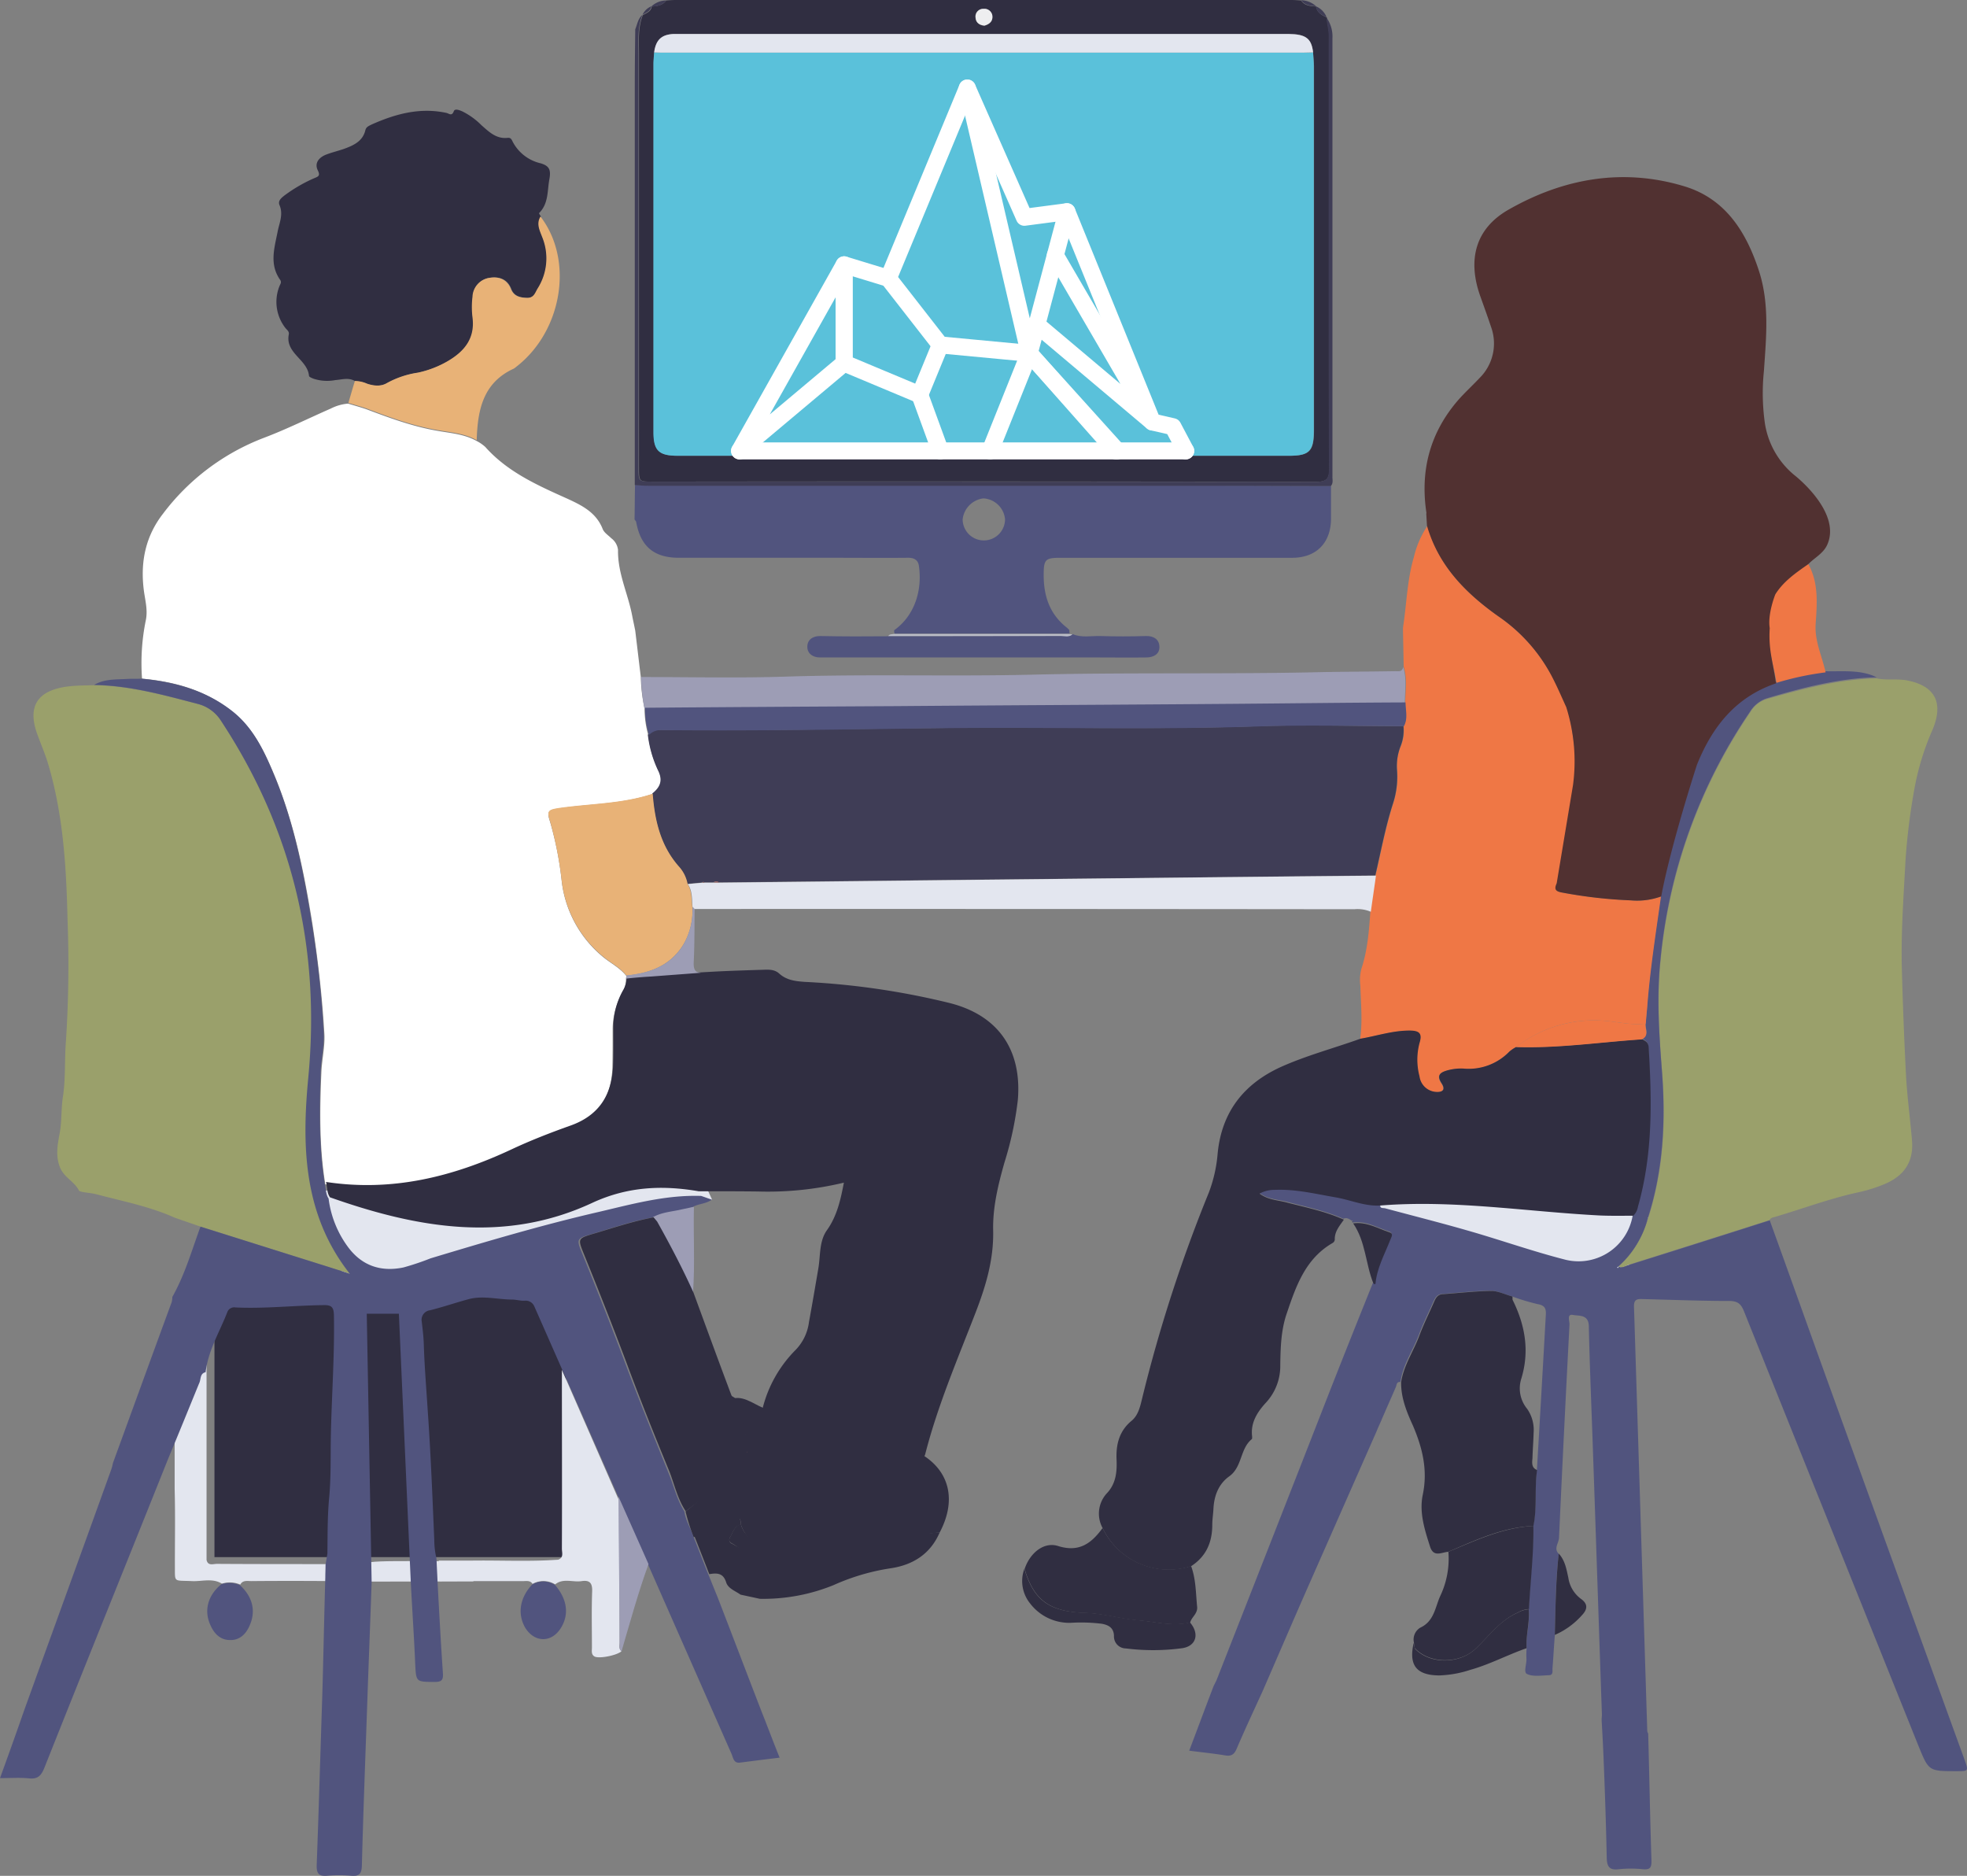 <svg xmlns="http://www.w3.org/2000/svg" width="463.287" height="441.755" viewBox="0 0 463.287 441.755">
  <rect x="0" y="0" width="463.287" height="441.755" fill="#808080" stroke="none"/>
  <g id="Group_73" data-name="Group 73" transform="translate(-1226 -4660.698)">
    <g id="jak_dev_filemaker_certified_18" transform="translate(1222.2 4655.498)">
      <path id="Path_388" data-name="Path 388" d="M157.133,680.326c-.329-4.826-.329-4.826,13.6-4.826,14.26,0,14.26,0,13.766,4.772C175.286,680.326,166.292,680.326,157.133,680.326Z" transform="translate(-69.2 -302.67)" fill="#e3e6ef"/>
      <path id="Path_389" data-name="Path 389" d="M78.8,594.549v24.077c.165,5.923.055,11.847.055,17.77.055,4.442-.494,3.729,4.059,3.949,2.3.11,4.772-.768,7.02.6a6.208,6.208,0,0,1,4.333.219c.548-1.1,1.7-.823,2.633-.823,5.046-.055,13.437-.055,18.483,0,1.1,0,2.084,0,2.852-.987,0-.987-3.236-2.029-3.236-3.016-8.72,0-17.5,0-26.216-.055-.932,0-2.139.548-2.468-.932V587.2Z" transform="translate(-33.866 -262.799)" fill="#e3e6ef"/>
      <path id="Path_390" data-name="Path 390" d="M587,518.156l50.513,17,13.382-3.565,4.388-11.134-2.358-2.578L594.349,511.3Z" transform="translate(-263.341 -228.527)" fill="#e3e6ef"/>
      <path id="Path_391" data-name="Path 391" d="M122.4,511.949,141.212,534l37.679-6.911,7.349-5.046,20.183-5.978,18.647-2.852-3.949-8.611Z" transform="translate(-53.553 -225.501)" fill="#e3e6ef"/>
      <path id="Path_392" data-name="Path 392" d="M291.259,523.436c.768-.219,1.536.11,2.413-.055-.165,6.8.274,13.492-.219,20.293-2.633-5.649-6.636-12.889-9.653-18.373Z" transform="translate(-126.433 -233.971)" fill="#9d9db5"/>
      <rect id="Rectangle_464" data-name="Rectangle 464" width="82.817" height="62.359" transform="translate(54.313 309.538)" fill="#302e41"/>
      <path id="Path_393" data-name="Path 393" d="M64.726,243.273a50.219,50.219,0,0,1,.878-13.711c.548-2.523-.219-4.991-.494-7.4-.768-6.417.439-12.4,4.5-17.66a53.668,53.668,0,0,1,23.8-17.934c5.375-2.029,10.53-4.607,15.8-6.911a10.744,10.744,0,0,1,4.059-1.152c1.426.439,2.852.823,4.278,1.316,5.539,2.084,11.024,4.113,16.838,5.1,3.071.548,6.252.768,9.1,2.358a9.336,9.336,0,0,1,2.084,1.426c5.265,5.923,12.34,9.05,19.306,12.176,3.455,1.591,6.8,3.236,8.337,7.13.329.878,1.316,1.481,2.029,2.194a3.982,3.982,0,0,1,1.591,2.742c-.11,5.594,2.468,10.53,3.4,15.85.219,1.042.439,2.084.658,3.181.439,3.675.878,7.349,1.316,10.969a36.323,36.323,0,0,0,.878,7.294,22.832,22.832,0,0,0,.878,6.362,25.615,25.615,0,0,0,2.358,8.282c1.261,2.468.548,4-1.316,5.539-7.294,2.468-14.973,2.3-22.377,3.455-2.139.329-2.633.6-1.81,3.071a80.249,80.249,0,0,1,2.742,13.931,27.176,27.176,0,0,0,9.817,17.989c1.81,1.481,3.949,2.523,5.43,4.442-.055.274-.055.494-.11.823a6.008,6.008,0,0,1-.878,3.126,17.839,17.839,0,0,0-2.249,8.885c0,2.852,0,5.649-.055,8.556-.219,7.02-3.236,12.066-10.2,14.424a127.957,127.957,0,0,0-13.711,5.539c-13.876,6.527-28.3,10.037-43.712,7.678-1.426-8.666-1.316-17.441-.932-26.216.11-3.071.878-6.2.713-9.159-.494-8.611-1.481-17.276-2.8-25.832-1.92-11.956-4.278-23.8-8.94-35.046-2.3-5.485-4.826-10.914-9.6-14.753C80.027,246.07,72.623,243.986,64.726,243.273Z" transform="translate(-27.47 -78.253)" fill="#fff"/>
      <path id="Path_394" data-name="Path 394" d="M51.373,424.777C45.5,422.144,39.2,420.938,33,419.292c-1.426-.384-3.839-.439-4.113-.878-1.042-2.084-3.291-2.962-4.333-5.155-1.316-2.962-.658-5.814-.165-8.556.494-2.907.274-5.759.768-8.666.6-4.168.329-8.5.658-12.669a279.135,279.135,0,0,0,.384-28.739c-.274-12.176-.987-24.406-4.442-36.253-.713-2.523-1.755-4.881-2.633-7.294-2.962-7.953,1.426-10.859,7.953-11.463,1.81-.165,3.675-.165,5.539-.219,8.337.165,16.289,2.358,24.351,4.442a9.367,9.367,0,0,1,5.539,4c16.783,25.613,23.474,53.474,20.567,84.023-1.481,16.015-1.207,32.194,9.763,46.18-2.742-.878-5.375-1.7-7.953-2.523-9.1-2.852-18.1-5.7-27.2-8.556C55.486,426.2,53.4,425.49,51.373,424.777Z" transform="translate(-6.493 -132.844)" fill="#9aa06b"/>
      <path id="Path_395" data-name="Path 395" d="M759.633,296.5c2.358.494,4.826,0,7.24.494,6.8,1.371,8.5,5.594,5.759,11.847a61.939,61.939,0,0,0-4.223,14.04,150.758,150.758,0,0,0-2.029,16.509c-.439,8.227-1.042,16.454-.878,24.68q.329,12.834.987,25.668c.274,5.21.987,10.366,1.426,15.631.384,4.881-1.755,8.172-6.307,10.146a35.413,35.413,0,0,1-6.2,1.974c-6.636,1.426-12.944,3.784-19.36,5.7-.6.219-1.371.219-1.7.878q-16.536,5.265-33.072,10.475c-.823.274-1.591.932-2.578.384h0a24.946,24.946,0,0,0,7.075-11.3c3.62-11.243,4.223-22.816,3.291-34.443-.713-8.666-1.261-17.331-.384-26A125.069,125.069,0,0,1,729.8,304.507a6.809,6.809,0,0,1,3.839-3.126C742.138,298.968,750.694,296.665,759.633,296.5Z" transform="translate(-313.778 -131.535)" fill="#9aa06b"/>
      <path id="Path_396" data-name="Path 396" d="M615.58,433.585c.932.548,1.7-.165,2.578-.384q16.536-5.183,33.072-10.475c4.991,13.766,9.872,27.532,14.863,41.3q15.466,42.862,31.042,85.778c.932,2.633.932,2.633-1.92,2.633-6.527,0-6.527,0-8.94-5.923Q665.709,495.341,645.2,444.225c-.713-1.81-1.481-2.523-3.565-2.523-6.8,0-13.547-.274-20.293-.439-1.371-.055-2.139.055-2.084,1.81q1.563,49.937,3.126,99.874c0,.274.165.439.219.713.274,9.872.439,19.8.768,29.726.055,1.81-.329,2.3-2.084,2.139a26.708,26.708,0,0,0-5.539,0c-2.139.274-2.852-.439-2.907-2.633-.165-7.953-.439-16.015-.768-23.968-.11-2.8-.274-5.649-.439-8.5,0-.6.11-1.152.055-1.755-.713-20.4-1.371-40.86-2.084-61.262-.329-9.927-.768-19.8-.987-29.781-.055-2.8-2.358-2.358-3.729-2.633-1.536-.274-.768,1.481-.823,2.249-.878,16.783-1.7,33.456-2.468,50.238-.055,1.261-1.316,2.523-.055,3.784-.768,6.362-.768,12.779-.932,19.2-.219,2.578-.329,5.1-.548,7.678-.055.658.274,1.7-.878,1.7-1.7.055-3.675.384-5.1-.274-.932-.384-.055-2.413-.164-3.675a18.546,18.546,0,0,1,.055-2.468c-.219-3.071.823-6.088.494-9.159.274-6.527,1.1-13.053,1.042-19.58.932-4.333.274-8.775.878-13.163q1.07-18.1,2.084-36.2c.11-1.481.055-2.523-1.81-2.852a50.2,50.2,0,0,1-6.2-1.865c-1.645-.439-3.346-1.316-4.991-1.316-3.839.055-7.624.494-11.408.768-1.261.11-1.645.932-2.084,1.865-1.152,2.633-2.413,5.1-3.4,7.788-1.426,3.729-3.784,7.075-4.333,11.079-.878-.11-.878.6-1.042,1.1-1.1,2.578-2.249,5.1-3.346,7.678-.384.932-.878,1.92-1.261,2.907-5.32,12.066-10.695,24.242-16.015,36.308-3.675,8.337-7.24,16.673-10.859,24.955-2.029,4.443-4.113,8.885-6.033,13.382-.6,1.426-1.316,1.865-2.8,1.591-2.687-.439-5.43-.713-8.391-1.1,1.974-5.21,3.839-10.256,5.759-15.247l.658-1.316q12.422-31.591,24.79-63.237c3.949-10.146,8.007-20.293,12.066-30.384.11.055.165.11.274.11.055,0,.219-.055.219-.11.384-3.675,2.139-6.856,3.455-10.256.274-.658.932-1.481-.219-1.865-2.742-.878-5.375-2.523-8.5-2.084l-.11-.219a1.194,1.194,0,0,1,.219-.274c-.11.055-.219.055-.274.11-.6-.384-1.207-.878-2.029-.494-4.278-1.92-8.83-2.8-13.273-4-2.139-.548-4.552-.548-6.581-2.139a6.849,6.849,0,0,1,3.565-.878c4.881-.219,9.6.932,14.315,1.755,3.565.6,6.965,2.194,10.695,1.92-.219.987.6.768,1.1.878,6.527,1.755,13.053,3.4,19.525,5.265,7.678,2.194,15.247,4.881,22.98,6.856a12.938,12.938,0,0,0,15.85-10.64,3.384,3.384,0,0,0,1.1-2.139c3.51-12.285,3.236-24.9,2.523-37.459-.055-1.207-.878-1.481-1.536-1.974,1.92-.823.713-2.413.932-3.675q.247-1.974.329-3.949c.658-8.72,2.029-17.386,3.236-26,1.371-6.362,2.742-12.669,4.113-19.086,1.481-3.949,2.852-7.953,4.443-11.956,3.565-8.94,9.159-16.07,18.647-19.251a76.264,76.264,0,0,1,11.572-2.468c4.059.11,8.227-.439,12.066,1.426-8.94.219-17.5,2.468-26,4.991a7.389,7.389,0,0,0-3.839,3.126,124.526,124.526,0,0,0-21.116,58.685c-.878,8.666-.274,17.331.384,26,.878,11.572.329,23.2-3.291,34.443a22.72,22.72,0,0,1-6.965,11.518c-.11.11-.274.219-.329.274a.779.779,0,0,0,.329.11Z" transform="translate(-230.604 -130.135)" fill="#51547e"/>
      <path id="Path_397" data-name="Path 397" d="M129.616,444.354a2.207,2.207,0,0,0-2.249-1.261c-.987.055-2.029-.274-2.962-.274-3.346,0-6.8-.987-10.146-.11-3.071.823-6.088,1.865-9.159,2.633a2.257,2.257,0,0,0-1.974,2.633c.219,1.81.439,3.62.494,5.485.165,5.21.6,10.421.932,15.631.713,10.146,1.1,20.293,1.536,30.384a18.5,18.5,0,0,0,.494,4.223c0,.274.055.494.055.768.055,1.591.165,3.236.219,4.826.384,7.185.768,14.315,1.261,21.5.11,1.645-.274,2.084-2.029,2.084-4.333-.055-4.278.055-4.5-4.388-.274-6.417-.713-12.779-1.042-19.2l-2.8-63.127H90.182l1.152,63.182c-.329,9.6-.713,19.141-1.042,28.739-.439,12.669-.932,25.339-1.261,38.008-.055,2.084-.713,2.578-2.578,2.413a31.139,31.139,0,0,0-5.539,0c-1.92.165-2.578-.384-2.523-2.468.494-13.328.878-26.655,1.316-39.982.274-9.214.439-18.538.713-27.752,0-.987.055-2.029.055-3.017l.439-2.633c.055-4.5,0-8.995.439-13.437.439-4.991.274-9.982.384-14.973.219-9.214.878-18.483.713-27.752-.055-1.645-.384-2.358-2.194-2.358-7.02.055-13.986.878-21.006.548a1.728,1.728,0,0,0-1.865.987c-1.81,4.717-4.552,9.1-5.155,14.26-1.426.329-1.042,1.7-1.536,2.633-2.413,5.923-4.826,11.847-7.294,17.77-9.708,24.3-19.525,48.538-29.178,72.835-.768,1.865-1.591,2.633-3.62,2.413-2.139-.219-4.333-.055-6.8-.055,1.974-5.43,3.839-10.64,5.649-15.85C16.3,520.7,23.215,501.722,30.016,482.8a9.671,9.671,0,0,0,.384-1.481c4.607-12.614,9.159-25.174,13.821-37.843a4.675,4.675,0,0,0,.165-1.261c3.017-5.375,4.607-11.079,6.636-16.563,9.1,2.852,18.1,5.7,27.2,8.556,2.633.823,5.21,1.645,7.953,2.523-10.969-13.931-11.3-30.165-9.763-46.18,2.907-30.6-3.729-58.465-20.567-84.023a9.148,9.148,0,0,0-5.539-4c-7.953-2.084-15.96-4.333-24.351-4.442,2.468-1.481,5.265-1.261,7.953-1.426,1.042-.055,2.139,0,3.236-.055,7.9.768,15.3,2.8,21.554,7.788,4.772,3.839,7.294,9.214,9.6,14.753,4.717,11.243,7.02,23.09,8.94,35.046a239.9,239.9,0,0,1,2.8,25.832c.165,3.071-.6,6.143-.713,9.159-.274,8.72-.439,17.5.932,26.216.329,1.207.219,2.578.932,3.62a24.3,24.3,0,0,0,4.442,11.243c3.236,4.5,7.733,6.143,13.218,4.991a61.868,61.868,0,0,0,6.362-2.139c13.108-3.949,26.216-7.843,39.544-10.914,7.953-1.865,15.85-4.059,24.187-3.784.823.274,1.536.548,2.523.878-1.481,1.042-3.126.932-4.442,1.7-.823.219-1.645.384-2.468.548-2.413.6-4.936.658-7.13,1.974-4.991.878-9.762,2.578-14.644,4-3.071.878-3.236,1.152-1.974,4.168,3.455,8.5,6.8,16.947,10.037,25.558,3.291,8.775,6.8,17.5,10.311,26.161,1.316,3.126,2.029,6.472,3.839,9.324.274,1.974,1.316,3.675,1.974,5.485,1.207,3.071,2.413,6.2,3.62,9.214.768,1.865,1.481,3.675,2.249,5.539,3.455,8.94,6.856,17.88,10.311,26.819,1.426,3.565,2.742,7.13,4.278,10.914-3.181.384-6.2.768-9.214,1.152-1.591.274-1.7-1.042-2.084-1.974" transform="translate(0 -131.58)" fill="#51547e"/>
      <path id="Path_398" data-name="Path 398" d="M658.743,318.259c-1.207,8.611-2.578,17.276-3.236,26-.11,1.316-.274,2.633-.329,3.949-3.126.439-6.143-.329-9.159-.6a29.725,29.725,0,0,0-21.39,6.143,8.6,8.6,0,0,0-1.645,1.1,13.334,13.334,0,0,1-10.914,4,12.4,12.4,0,0,0-3.729.439c-1.645.439-2.523,1.152-1.371,2.962,1.207,1.81-.055,2.194-1.481,2.084a4.192,4.192,0,0,1-3.675-3.62,14.848,14.848,0,0,1,0-7.9c.658-2.084.11-2.852-2.139-2.907-4.059-.055-7.9,1.207-11.792,1.92.6-4.168.165-8.337.055-12.5a10.541,10.541,0,0,1,.219-3.949c1.481-4.443,1.81-8.995,2.139-13.547.384-2.8.823-5.649,1.207-8.5,1.316-5.594,2.358-11.243,4.113-16.783a20.428,20.428,0,0,0,.987-8.117,11.369,11.369,0,0,1,.878-5.594,9.672,9.672,0,0,0,.658-4.662c.932-1.81.329-3.729.384-5.594,0-2.8.494-5.649-.384-8.446q-.082-4.278-.164-8.556v-.494c0-.165.055-.274.055-.494.823-5.43.932-10.914,2.523-16.289A22.217,22.217,0,0,1,603.733,231c2.633,9.433,9.05,15.85,16.783,21.335a40.172,40.172,0,0,1,12.45,13.821c1.426,2.633,2.578,5.43,3.839,8.117a83.674,83.674,0,0,1,2.139,17.715c-.11,6.2-1.371,12.176-2.687,18.154-.658,1.7-1.261,3.4-2.029,5.046-.6,1.371-.274,1.865,1.152,2.139a117.426,117.426,0,0,0,16.344,1.865A16.374,16.374,0,0,0,658.743,318.259Z" transform="translate(-263.73 -101.959)" fill="#ef7745"/>
      <path id="Path_399" data-name="Path 399" d="M337.453,247.624c4.991-3.565,6.636-9.653,5.814-15.192-.219-1.481-1.316-1.92-2.742-1.865-5.814.055-11.682,0-17.5,0H286.775c-5.868,0-9.05-2.633-10.092-8.446-.055-.219-.274-.384-.384-.6.055-2.687.055-5.43.11-8.117,1.1.055,2.139.165,3.236.165H414.511c8.611,0,17.221.055,25.832.055v7.788c-.055,5.7-3.51,9.159-9.159,9.159H376.612c-3.565,0-3.949.384-3.949,4.059,0,4.991,1.426,9.269,5.539,12.45h0l.494.494c0,.274.055.6.055.878H337.562A2,2,0,0,1,337.453,247.624Zm26.106-26.161a5.411,5.411,0,0,0-5.1-4.881,5.594,5.594,0,0,0-4.881,4.936,4.991,4.991,0,1,0,9.982-.055Z" transform="translate(-123.046 -94.012)" fill="#51547e"/>
      <path id="Path_400" data-name="Path 400" d="M140.423,116.185c-1.481-.878-3.071-.329-4.607-.219a10.242,10.242,0,0,1-5.155-.329c-.384-.165-.987-.384-1.042-.658-.329-3.839-5.594-5.32-4.772-9.708.165-.713-.329-1.042-.713-1.481a9.967,9.967,0,0,1-1.481-9.927c.165-.439.548-.878.219-1.426-2.633-3.675-1.426-7.459-.658-11.353.384-2.084,1.426-4.113.439-6.362-.384-.987.439-1.645,1.207-2.249a35.436,35.436,0,0,1,7.13-4.113c.823-.329,1.316-.548.713-1.755-.878-1.755.274-3.071,1.92-3.729,1.426-.548,2.852-.878,4.278-1.371,2.249-.823,4.388-1.81,4.991-4.388.219-.823.823-.987,1.426-1.316,5.649-2.523,11.463-4.113,17.715-2.742.6.165,1.261.823,1.7-.439.274-.658,1.371-.219,2.084.11a17.1,17.1,0,0,1,4.442,3.236c1.755,1.536,3.455,3.236,6.088,2.962.823-.11.987.384,1.261.932a9.937,9.937,0,0,0,6.527,5.046c2.084.6,2.523,1.536,2.084,3.839-.494,2.742-.165,5.649-2.413,7.9-.055.055.274.548.439.823-.987,1.645-.219,3.291.384,4.772a13.237,13.237,0,0,1-1.1,12.231c-.6,1.042-.878,2.249-2.633,2.139-1.645-.11-2.962-.439-3.62-2.084-.878-2.358-2.907-3.017-5.046-2.633a4.563,4.563,0,0,0-4,4.5,19.839,19.839,0,0,0,0,4.772c.658,4.991-1.92,8.062-5.868,10.366a24.465,24.465,0,0,1-6.965,2.687,22.386,22.386,0,0,0-7.349,2.468,5.42,5.42,0,0,1-4.607.165A11.418,11.418,0,0,0,140.423,116.185Z" transform="translate(-53.039 -21.258)" fill="#302e41"/>
      <path id="Path_401" data-name="Path 401" d="M284.595,5.31c.768-.055,1.481-.11,2.249-.11H431.855c.768,0,1.481.055,2.249.11.878,1.261,2.194,1.316,3.565,1.426h0c.219,1.481,1.371,2.029,2.523,2.578h0c.11,1.481.548,2.907.548,4.442q-.082,50.842.055,101.684c0,2.523-.6,3.236-3.181,3.236q-78.155-.165-156.2-.055c-3.236,0-3.236,0-3.236-3.291V17.869c0-3.071-.274-6.2.932-9.159v.055c.823-.494,1.92-.823,2.084-2.029h0C282.4,6.626,283.717,6.516,284.595,5.31ZM436.956,17.54c-.384-3.291-1.7-4.333-5.7-4.333H286.3c-2.8.11-4.113,1.371-4.5,4.333-.055.878-.165,1.81-.165,2.742v86.656c0,4.388,1.261,5.594,5.7,5.594H431.252c4.881,0,5.923-1.042,5.923-6.088V20.776C437.12,19.679,437.011,18.637,436.956,17.54Zm-77.387-6.307c1.042-.274,1.974-.878,1.81-2.194a1.885,1.885,0,0,0-2.084-1.755,1.809,1.809,0,0,0-1.865,2.139A2.06,2.06,0,0,0,359.569,11.233Z" transform="translate(-123.882)" fill="#302e41"/>
      <path id="Path_402" data-name="Path 402" d="M154.936,136.921a6.633,6.633,0,0,1,2.907.658c1.536.439,3.181.713,4.607-.165a21.565,21.565,0,0,1,7.349-2.468,23.856,23.856,0,0,0,6.965-2.687c3.949-2.3,6.527-5.375,5.868-10.366a19.837,19.837,0,0,1,0-4.772,4.7,4.7,0,0,1,4-4.5c2.139-.329,4.113.274,5.046,2.633.658,1.645,1.974,2.029,3.62,2.084,1.755.11,2.029-1.1,2.633-2.139a13.237,13.237,0,0,0,1.1-12.231c-.548-1.481-1.426-3.071-.384-4.772,7.9,10.256,5.155,26.984-5.7,35.375a4.186,4.186,0,0,1-.6.439c-7.294,3.346-8.5,9.817-8.72,16.838-2.8-1.591-6.033-1.81-9.1-2.358-5.868-.987-11.353-3.017-16.838-5.1-1.426-.494-2.852-.878-4.278-1.316C153.894,140.431,154.387,138.676,154.936,136.921Z" transform="translate(-67.551 -41.994)" fill="#e8b277"/>
      <path id="Path_403" data-name="Path 403" d="M278.21,11.6c-1.207,2.962-.932,6.088-.932,9.159v97.46c0,3.236,0,3.291,3.236,3.291q78.155,0,156.2.055c2.578,0,3.236-.713,3.181-3.236-.11-33.895-.055-67.789-.055-101.684,0-1.481-.439-2.962-.548-4.442a7.662,7.662,0,0,1,1.426,4.936V120.414c0,.713.219,1.481-.384,2.139-8.611,0-17.222-.055-25.832-.055H279.636c-1.1,0-2.139-.11-3.236-.165V28.767c0-4.552.055-9.159.11-13.766C277,13.794,277.168,12.423,278.21,11.6Z" transform="translate(-123.091 -2.89)" fill="#3f3d56"/>
      <path id="Path_404" data-name="Path 404" d="M776.456,272.858a68.964,68.964,0,0,0-11.572,2.468c-.768-4.991-2.578-9.817-2.139-15.028a11.879,11.879,0,0,1,1.81-5.868c1.92-3.126,4.881-5.1,7.788-7.13,2.523,4.5,2.084,9.379,1.755,14.315C773.878,265.564,775.633,269.129,776.456,272.858Z" transform="translate(-342.667 -109.319)" fill="#ef7745"/>
      <path id="Path_405" data-name="Path 405" d="M571.423,10.478c-1.152-.548-2.3-1.042-2.523-2.578A4.653,4.653,0,0,1,571.423,10.478Z" transform="translate(-255.168 -1.219)" fill="#3f3d56"/>
      <path id="Path_406" data-name="Path 406" d="M566.065,6.726c-1.371-.11-2.633-.219-3.565-1.426A5.312,5.312,0,0,1,566.065,6.726Z" transform="translate(-252.278 -0.045)" fill="#3f3d56"/>
      <path id="Path_407" data-name="Path 407" d="M286.965,5.4c-.878,1.207-2.194,1.371-3.565,1.481A5.115,5.115,0,0,1,286.965,5.4Z" transform="translate(-126.252 -0.09)" fill="#3f3d56"/>
      <path id="Path_408" data-name="Path 408" d="M281.784,7.9c-.165,1.207-1.261,1.481-2.084,2.029A3.963,3.963,0,0,1,281.784,7.9Z" transform="translate(-124.581 -1.219)" fill="#3f3d56"/>
      <path id="Path_409" data-name="Path 409" d="M234.705,624.223c0,10.037.11,23.309.11,33.346,0,.713-.274,1.481.439,2.084-1.042.987-5.43,1.865-6.417,1.207-.768-.494-.548-1.371-.548-2.084,0-4.442-.11-8.83.055-13.273.055-1.92-.6-2.633-2.468-2.358-2.084.329-4.333-.768-6.252.768a5.275,5.275,0,0,0-5.32-.11c-.548-.878-1.481-.658-2.249-.658H192.419c-.055-1.591-.165-3.236-.219-4.826h7.459c6.856-.11,13.821.274,20.677-.219,1.371-.494.878-1.645.878-2.578.055-12.724,0-29.4,0-42.121Z" transform="translate(-85.071 -265.599)" fill="#e3e6ef"/>
      <path id="Path_410" data-name="Path 410" d="M359.662,660.049c-2.194,5.046-6.307,7.624-11.572,8.391a51.5,51.5,0,0,0-13.382,3.949,43.908,43.908,0,0,1-17.386,3.236c-1.481-.329-3.071-.658-4.552-.987-1.207-.878-2.962-1.426-3.4-2.962-.713-2.194-2.194-2.139-3.949-1.865-1.207-3.071-2.413-6.2-3.62-9.214,3.784-.878,6.856-3.236,10.53-4.5a3.839,3.839,0,0,1,.494,2.029c-1.481.439-1.81,1.81-2.468,2.962a1,1,0,0,0,.494,1.591c2.194,1.207,4.278,2.578,6.8,3.071a40.436,40.436,0,0,0,12.34.494,86.036,86.036,0,0,0,15.85-3.017C350.393,661.859,354.836,660.049,359.662,660.049Z" transform="translate(-134.56 -293.91)" fill="#302e41"/>
      <path id="Path_411" data-name="Path 411" d="M269.4,647.8c0,10.037.274,24.351.274,34.388.055.658-.274,1.481.439,2.084,1.974-6.746,3.949-13.931,6.362-20.567Z" transform="translate(-119.93 -290.163)" fill="#9d9db5"/>
      <path id="Path_412" data-name="Path 412" d="M96.147,685.167a6.207,6.207,0,0,1,4.333.219c3.071,2.8,3.839,6.2,2.249,9.653-.878,1.974-2.358,3.346-4.552,3.291-2.249,0-3.675-1.426-4.552-3.346C91.924,691.474,92.911,687.8,96.147,685.167Z" transform="translate(-40.189 -306.907)" fill="#51547e"/>
      <path id="Path_413" data-name="Path 413" d="M230.136,684.934a5.149,5.149,0,0,1,5.32.11c2.852,3.291,3.4,6.856,1.481,10.037-2.139,3.62-6.2,3.675-8.446.11C226.571,691.9,227.174,688.06,230.136,684.934Z" transform="translate(-100.959 -306.62)" fill="#51547e"/>
      <path id="Path_414" data-name="Path 414" d="M241.48,552.112a3.838,3.838,0,0,0-.494-2.029c-.055-3.346-1.152-6.746.219-10.695-4.552,3.51-8.611,6.636-12.669,9.708-1.92-2.852-2.633-6.2-3.839-9.324-3.565-8.666-7.075-17.386-10.311-26.161q-4.854-12.834-10.037-25.558c-1.207-3.016-1.1-3.236,1.974-4.168,4.881-1.426,9.653-3.071,14.644-4l.823.987c3.071,5.485,5.978,11.024,8.556,16.728,2.962,8.062,5.923,16.179,8.94,24.187.11.274.494.384.768.6,1.645.878,1.865,2.633,2.084,4.223.329,2.742.713,5.594,1.042,8.337-.055.055-.11.11-.11.164.055-.055.055-.11.11-.219,2.249-2.962,2.523-6.636,3.455-10.037a29.658,29.658,0,0,1,7.569-13.547,11.479,11.479,0,0,0,3.346-6.746c.768-4.168,1.481-8.391,2.194-12.56.548-3.126.165-6.527,2.084-9.159,2.358-3.346,3.181-7.13,3.949-11.134a76.733,76.733,0,0,1-20.238,2.084c-4.662-.055-9.324-.055-13.986-.055-8.611-1.481-16.783-1.1-25.064,2.742-20.622,9.6-41.3,5.923-61.756-1.316-.768-1.1-.6-2.413-.932-3.62,15.466,2.358,29.781-1.152,43.712-7.678,4.442-2.084,9.1-3.894,13.711-5.539,6.965-2.413,9.982-7.4,10.2-14.424.11-2.852.055-5.649.055-8.556a17.839,17.839,0,0,1,2.249-8.885,6.092,6.092,0,0,0,.878-3.126c1.974-.164,3.894-.329,5.923-.494,5.21-.274,10.421-.6,15.631-.878,3.51-.165,7.02-.274,10.53-.384,1.371-.055,2.742-.11,3.839.878,1.755,1.591,3.839,1.81,6.033,1.974a179.591,179.591,0,0,1,34.169,4.991c11.463,2.907,17,11.079,16.015,22.816a79.166,79.166,0,0,1-3.126,14.644c-1.481,5.21-2.8,10.53-2.687,16.015.165,6.965-1.755,13.273-4.223,19.635-4.223,10.914-8.885,21.774-11.792,33.182-1.371,3.4-2.194,7.02-4.113,10.2-3.181,5.265-7.294,8.885-13.876,8.391a7.518,7.518,0,0,0-4.113.823,25.367,25.367,0,0,1-9.1,2.523C248.336,558.474,243.125,557.322,241.48,552.112Z" transform="translate(-63.216 -188.002)" fill="#302e41"/>
      <path id="Path_415" data-name="Path 415" d="M459.974,316.859a10.378,10.378,0,0,1-.658,4.662,13.037,13.037,0,0,0-.878,5.594,20.429,20.429,0,0,1-.987,8.117c-1.755,5.485-2.8,11.134-4.113,16.783-31.646.329-63.347.713-94.992.987l-59.672.658a.992.992,0,0,0-1.261,0h-2.249L295,353.5l-.165.165c-1.207.11-2.358.219-3.565.329a8.836,8.836,0,0,0-2.084-4.168c-4.333-4.936-5.594-10.914-6.143-17.112,1.865-1.481,2.578-3.071,1.316-5.539A27.064,27.064,0,0,1,282,318.889a3.765,3.765,0,0,1,2.907-1.152c21.664.219,43.328-.219,64.992-.439,25.284-.329,50.568.439,75.851-.439C437.268,316.476,448.676,316.859,459.974,316.859Z" transform="translate(-125.62 -140.651)" fill="#3f3d56"/>
      <path id="Path_416" data-name="Path 416" d="M279.1,293.958c11.518,0,23.09.274,34.553-.11,19.141-.6,38.227,0,57.368-.439,21.993-.548,43.931-.11,65.869-.548,6.581-.165,13.218-.165,19.744-.274.823,0,1.755.219,1.974-.987.878,2.742.384,5.594.384,8.446-13.218.11-26.381.274-39.6.329-26.765.219-53.42.329-80.184.548-19.744.164-39.6.274-59.343.384A48.455,48.455,0,0,1,279.1,293.958Z" transform="translate(-124.31 -129.322)" fill="#9d9db5"/>
      <path id="Path_417" data-name="Path 417" d="M263.877,346c.494,6.252,1.81,12.176,6.143,17.112a8.364,8.364,0,0,1,2.084,4.168c1.042,1.645.878,3.565,1.1,5.375a15.508,15.508,0,0,1-2.084,8.83c-3.071,5.046-7.953,6.8-13.437,7.349-1.481-1.92-3.62-2.907-5.43-4.442a27.176,27.176,0,0,1-9.817-17.989,85.727,85.727,0,0,0-2.742-13.931c-.823-2.468-.329-2.687,1.81-3.071C249.014,348.3,256.638,348.413,263.877,346Z" transform="translate(-106.345 -153.886)" fill="#e8b277"/>
      <path id="Path_418" data-name="Path 418" d="M280.787,308.061c19.744-.165,39.6-.274,59.343-.384,26.765-.219,53.42-.329,80.184-.548,13.218-.11,26.381-.274,39.6-.329,0,1.865.6,3.784-.384,5.594-11.408,0-22.706-.329-34.059.055-25.284.878-50.568.11-75.851.439-21.664.274-43.328.658-64.992.439a3.765,3.765,0,0,0-2.907,1.152A21.384,21.384,0,0,1,280.787,308.061Z" transform="translate(-125.065 -136.186)" fill="#51547e"/>
      <path id="Path_419" data-name="Path 419" d="M278.523,410.954c-1.974.11-3.894.274-5.923.494.055-.274.11-.494.165-.768,5.539-.548,10.366-2.249,13.437-7.349a16.557,16.557,0,0,0,2.084-8.83,4.184,4.184,0,0,0,.494.494c-.055,4.223,0,8.5-.219,12.669-.055,1.865.494,2.578,2.358,2.358" transform="translate(-121.375 -175.786)" fill="#9d9db5"/>
      <path id="Path_420" data-name="Path 420" d="M710.359,167.936c-.932,1.974-3.016,3.016-4.388,4.442-2.907,2.029-5.869,4.059-7.788,7.13,0,0-1.865,4.607-1.316,7.953-.329,5.155.768,7.953,1.481,13C688.8,203.7,683.265,210.77,679.7,219.71c0,0-6.143,18.867-8.391,30.933a16.65,16.65,0,0,1-7.13.932,109.673,109.673,0,0,1-16.344-1.865c-1.481-.274-1.755-.823-1.152-2.139l3.839-23.09a42.345,42.345,0,0,0-1.591-18.428c-1.152-2.523-2.249-5.1-3.565-7.569a39.159,39.159,0,0,0-12.45-13.821c-7.733-5.485-14.1-11.956-16.783-21.335-.055-.932-.11-1.92-.164-2.852a.054.054,0,0,1,.055-.055c-1.536-9.982.768-18.922,7.459-26.655,1.591-1.81,3.4-3.455,5.046-5.21a11.427,11.427,0,0,0,2.687-12.066c-.823-2.468-1.7-4.881-2.578-7.349-2.962-8.446-1.1-15.741,6.636-20.183,12.834-7.349,26.819-9.927,41.3-5.594,9.708,2.852,14.644,10.585,17.66,19.69,2.633,7.843,1.81,15.85,1.261,23.858a50.719,50.719,0,0,0,.219,12.231,19.657,19.657,0,0,0,7.02,12.34S713.978,160.2,710.359,167.936Z" transform="translate(-276.241 -34.342)" fill="#513131"/>
      <path id="Path_421" data-name="Path 421" d="M476.587,564.849a7.063,7.063,0,0,1,1.152-8.336c2.029-2.249,2.249-4.991,2.139-7.733-.165-3.565.6-6.746,3.51-9.159,1.481-1.207,1.974-3.071,2.413-4.881a345.351,345.351,0,0,1,15.8-48.867,33.507,33.507,0,0,0,2.084-9.214c.932-9.708,6.088-16.344,14.808-20.348,6.088-2.742,12.56-4.442,18.812-6.691,3.894-.658,7.733-1.974,11.792-1.92,2.194.055,2.8.768,2.139,2.907a15.421,15.421,0,0,0,0,7.9,4.193,4.193,0,0,0,3.675,3.62c1.481.165,2.688-.274,1.481-2.084-1.152-1.81-.329-2.468,1.371-2.962a12.2,12.2,0,0,1,3.729-.439,13.334,13.334,0,0,0,10.914-4,8.6,8.6,0,0,1,1.645-1.1c9.927.329,19.744-1.152,29.617-1.81.768.439,1.481.713,1.536,1.974.768,12.614.987,25.119-2.523,37.46a3.832,3.832,0,0,1-1.1,2.139c-2.633,0-5.155.055-7.788-.055-17.221-.878-34.388-3.729-51.664-2.358-3.729.274-7.13-1.316-10.695-1.92-4.772-.823-9.433-1.974-14.315-1.755a7.282,7.282,0,0,0-3.565.878c2.029,1.536,4.442,1.536,6.581,2.139,4.442,1.152,9.049,2.084,13.273,4-.932,1.371-2.084,2.633-2.139,4.442a1.036,1.036,0,0,1-.494,1.042c-6.472,3.729-8.666,10.256-10.859,16.728-1.316,3.894-1.426,8.007-1.481,12.121a12.663,12.663,0,0,1-3.291,8.666c-2.084,2.249-3.73,4.772-3.346,8.007,0,.274.055.6-.11.713-2.742,2.249-2.194,6.527-5.265,8.72-2.523,1.81-3.565,4.552-3.729,7.624-.055,1.261-.274,2.523-.274,3.784,0,4.113-1.426,7.459-4.991,9.763A17.219,17.219,0,0,1,476.587,564.849Z" transform="translate(-213.093 -199.807)" fill="#302e41"/>
      <path id="Path_422" data-name="Path 422" d="M637.529,601.676c-.658,4.388.055,8.83-.878,13.163-7.185.329-13.547,3.291-20.019,6.088-1.591.11-3.51,1.426-4.333-1.261-1.261-3.949-2.578-8.007-1.7-12.176,1.207-5.759-.055-10.969-2.3-16.234-1.481-3.236-2.852-6.581-2.8-10.256.6-4,2.962-7.349,4.333-11.079.987-2.633,2.249-5.156,3.4-7.788.384-.878.823-1.81,2.084-1.865,3.839-.274,7.624-.713,11.408-.768,1.645,0,3.346.878,4.991,1.316.055.274-.055.713.11.932,2.907,5.923,3.949,11.956,1.974,18.428a7.546,7.546,0,0,0,1.371,7.075,8.675,8.675,0,0,1,1.536,5.649c-.055,2.029-.219,4-.274,6.033C636.322,600.031,636.212,601.183,637.529,601.676Z" transform="translate(-271.693 -250.291)" fill="#302e41"/>
      <path id="Path_423" data-name="Path 423" d="M619.078,666.488c6.472-2.687,12.834-5.7,20.019-6.088.11,6.527-.713,13.053-1.042,19.58a5.906,5.906,0,0,0-2.633.823c-4.223,1.865-6.8,5.594-9.982,8.556-3.784,3.565-10.64,3.565-14.15-.055-.274-.274-.274-.877-.329-1.426a3.27,3.27,0,0,1,1.481-3.51c3.236-1.481,3.51-4.717,4.662-7.349A20.457,20.457,0,0,0,619.078,666.488Z" transform="translate(-274.139 -295.852)" fill="#302e41"/>
      <path id="Path_424" data-name="Path 424" d="M610.606,704.095a5.442,5.442,0,0,0,.329,1.426c3.51,3.62,10.311,3.62,14.15.055,3.236-3.017,5.759-6.746,9.982-8.556a6.18,6.18,0,0,1,2.633-.823c.274,3.071-.713,6.088-.494,9.159-4.443,1.536-8.72,3.839-13.273,5.1a25.9,25.9,0,0,1-7.349,1.316C611.209,711.718,609.4,709.36,610.606,704.095Z" transform="translate(-273.838 -312.014)" fill="#302e41"/>
      <path id="Path_425" data-name="Path 425" d="M684.417,447.832c-9.872.658-19.69,2.139-29.617,1.81a29.98,29.98,0,0,1,21.39-6.143c3.071.274,6.088,1.042,9.159.6C685.13,445.363,686.336,446.954,684.417,447.832Z" transform="translate(-293.956 -197.856)" fill="#ef7745"/>
      <path id="Path_426" data-name="Path 426" d="M672.432,672.3c1.481,1.591,1.81,3.675,2.249,5.649a7.526,7.526,0,0,0,2.962,4.991c1.7,1.207,1.591,2.468.219,3.894a18.237,18.237,0,0,1-6.362,4.607C671.665,685.079,671.719,678.662,672.432,672.3Z" transform="translate(-301.496 -301.225)" fill="#302e41"/>
      <path id="Path_427" data-name="Path 427" d="M589.672,544.588c-1.865-4.607-1.81-9.872-4.772-14.15,3.126-.439,5.7,1.152,8.5,2.084,1.152.329.439,1.207.219,1.865-1.316,3.346-3.126,6.581-3.455,10.256,0,.055-.165.11-.219.11C589.781,544.7,589.726,544.588,589.672,544.588Z" transform="translate(-262.393 -237.135)" fill="#302e41"/>
      <path id="Path_428" data-name="Path 428" d="M584.592,529.829c-.11-.055-.164-.11-.11-.219.11-.055.219-.055.274-.11A.469.469,0,0,1,584.592,529.829Z" transform="translate(-262.194 -236.745)" fill="#454b69"/>
      <path id="Path_429" data-name="Path 429" d="M298.2,644.4c4.059-3.126,9.214-8.391,13.766-11.9-1.371,3.949-.274,10.092-.219,13.437-3.62,1.207-7.843,3.62-11.627,4.5A45.4,45.4,0,0,1,298.2,644.4Z" transform="translate(-132.935 -283.254)" fill="#302e41"/>
      <path id="Path_430" data-name="Path 430" d="M300.791,389.043a4.191,4.191,0,0,0-.494-.494c-.165-1.81,0-3.729-1.1-5.375,1.207-.11,2.358-.219,3.565-.329l.165.055.165-.055h3.51l59.672-.658c31.646-.329,63.347-.713,94.992-.987-.384,2.8-.823,5.649-1.207,8.5a7.98,7.98,0,0,0-3.894-.6Q378.342,389.015,300.791,389.043Z" transform="translate(-133.386 -169.781)" fill="#e3e6ef"/>
      <path id="Path_431" data-name="Path 431" d="M385.2,277.948c.274-.548.878-.439,1.371-.548H427.76c.274.055.6.055.878.11-.878.823-1.92.439-2.852.439Z" transform="translate(-172.219 -122.91)" fill="#bbbdc8"/>
      <path id="Path_432" data-name="Path 432" d="M439.777,27.7c.055,1.1.165,2.139.165,3.236V116.6c0,4.991-.987,6.088-5.923,6.088H290.1c-4.442,0-5.7-1.207-5.7-5.594V30.442c0-.878.11-1.81.165-2.742.6,0,1.152.055,1.755.055H437.255A19.378,19.378,0,0,0,439.777,27.7Z" transform="translate(-126.703 -10.16)" fill="#5ac1da"/>
      <path id="Path_433" data-name="Path 433" d="M439.913,24.133c-.878,0-1.645.055-2.523.055H286.455c-.6,0-1.152-.055-1.755-.055.384-2.907,1.7-4.168,4.5-4.333H434.154C438.213,19.855,439.529,20.842,439.913,24.133Z" transform="translate(-126.839 -6.593)" fill="#e3e6ef"/>
      <path id="Path_434" data-name="Path 434" d="M424.875,12.94c-1.207-.11-2.029-.713-2.084-1.81a1.812,1.812,0,0,1,1.865-2.139,1.88,1.88,0,0,1,2.084,1.755C426.795,12.008,425.917,12.611,424.875,12.94Z" transform="translate(-189.188 -1.707)" fill="#eeeef0"/>
      <path id="Path_435" data-name="Path 435" d="M369.53,277.994q20.32,0,40.641-.055c.932,0,2.029.384,2.852-.439,2.084.878,4.278.384,6.417.439,3.62.11,7.185.11,10.8,0,1.81-.055,3.126.768,3.181,2.468.11,1.81-1.426,2.578-3.071,2.578-3.839.055-7.678,0-11.518,0H353.46c-1.645,0-2.907-.878-2.962-2.413-.055-1.755,1.261-2.633,3.017-2.633C358.835,278.048,364.155,278.048,369.53,277.994Z" transform="translate(-156.549 -122.956)" fill="#51547e"/>
      <path id="Path_436" data-name="Path 436" d="M462.173,661.3a17.273,17.273,0,0,0,20.841,8.94c1.152,3.126,1.1,6.307,1.426,9.6.165,1.645-1.316,2.413-1.645,3.729-4.059.987-8.008-.165-12.066-.494-4.168-.329-8.227-1.591-12.5-1.755-8.611-.274-12.231-3.071-14.424-10.366,1.207-3.675,4.442-6.472,7.843-5.43C456.634,667.114,459.541,664.92,462.173,661.3Z" transform="translate(-198.68 -296.258)" fill="#302e41"/>
      <path id="Path_437" data-name="Path 437" d="M319.671,646.37c1.591,5.21,6.8,4.717,11.956,4.223a24.3,24.3,0,0,0,9.1-2.523,8.042,8.042,0,0,1,4.113-.823c6.636.494,9.1-1.536,12.231-6.746,1.92-3.181,4.388-6.8,5.759-10.2,6.2,4.059,7.569,10.8,3.675,18.1-4.826.055-9.269,2.907-13.821,4.223a96.257,96.257,0,0,1-15.85,3.016c-4.223.439-9.324-.274-13.437-1.042-2.578-.494-3.51-2.413-5.7-3.62-.768-.384-.932-.878-.494-1.591C317.861,648.18,318.245,646.809,319.671,646.37Z" transform="translate(-141.407 -282.261)" fill="#302e41"/>
      <path id="Path_438" data-name="Path 438" d="M443.27,678.8c2.194,7.349,5.759,10.146,14.424,10.366,4.278.165,8.336,1.371,12.5,1.755,4,.329,7.953,1.481,12.066.494,2.3,2.633,1.536,5.594-1.81,6.088a51.186,51.186,0,0,1-13.273.055,2.815,2.815,0,0,1-2.8-2.962c-.055-1.92-1.316-2.578-2.907-2.852a39.958,39.958,0,0,0-7.24-.219,11.6,11.6,0,0,1-9.6-4.552A8.38,8.38,0,0,1,443.27,678.8Z" transform="translate(-198.204 -304.16)" fill="#302e41"/>
      <path id="Path_439" data-name="Path 439" d="M319.1,605.536c2.687-.548,5.375,1.974,7.624,2.523-.932,3.4-.658,8.172-2.907,11.134l-1.645-1.1c-.329-2.742-.658-5.594-1.042-8.337C320.91,608.169,320.745,606.523,319.1,605.536Z" transform="translate(-142.372 -271.044)" fill="#302e41"/>
      <path id="Path_440" data-name="Path 440" d="M324.61,628.5c-.055.055-.055.11-.11.219a.285.285,0,0,0,.11-.219Z" transform="translate(-144.81 -281.448)" fill="#a16565"/>
      <path id="Path_441" data-name="Path 441" d="M311.561,383.9H310.3A.929.929,0,0,1,311.561,383.9Z" transform="translate(-138.398 -170.887)" fill="#a16565"/>
      <path id="Path_442" data-name="Path 442" d="M305.929,383.965l-.165.11-.165-.11.165-.165Z" transform="translate(-136.276 -170.955)" fill="#a16565"/>
      <g id="Group_68" data-name="Group 68" transform="translate(177.989 25.932)">
        <path id="Path_443" data-name="Path 443" d="M341.8,199.6" transform="translate(-330.612 -113.712)" fill="none" stroke="#194084" stroke-linecap="round" stroke-linejoin="round" stroke-miterlimit="10" stroke-width="4"/>
        <path id="Path_444" data-name="Path 444" d="M513,199.6" transform="translate(-407.916 -113.712)" fill="none" stroke="#194084" stroke-linecap="round" stroke-linejoin="round" stroke-miterlimit="10" stroke-width="4"/>
        <path id="Path_445" data-name="Path 445" d="M406.1,199.6" transform="translate(-359.646 -113.712)" fill="none" stroke="#194084" stroke-linecap="round" stroke-linejoin="round" stroke-miterlimit="10" stroke-width="4"/>
        <path id="Path_446" data-name="Path 446" d="M422.7,199.6" transform="translate(-367.141 -113.712)" fill="none" stroke="#194084" stroke-linecap="round" stroke-linejoin="round" stroke-miterlimit="10" stroke-width="4"/>
        <path id="Path_447" data-name="Path 447" d="M406.1,199.6" transform="translate(-359.646 -113.712)" fill="none" stroke="#194084" stroke-linecap="round" stroke-linejoin="round" stroke-miterlimit="10" stroke-width="4"/>
        <path id="Path_448" data-name="Path 448" d="M438.829,128.449l-20.348-22.98-20.951-1.974L385.3,87.809,403.893,43,417.33,73.439l10.037-1.316,20.128,49.526,4.826,1.1,3.017,5.7" transform="translate(-350.254 -43)" fill="none" stroke="#fff" stroke-linecap="round" stroke-linejoin="round" stroke-miterlimit="10" stroke-width="4"/>
        <path id="Path_449" data-name="Path 449" d="M346.026,118.9v23.145L321.4,162.722,346.026,118.9" transform="translate(-321.4 -77.272)" fill="none" stroke="#fff" stroke-linecap="round" stroke-linejoin="round" stroke-miterlimit="10" stroke-width="4"/>
        <path id="Path_450" data-name="Path 450" d="M376.721,122.081,366.3,118.9v23.145l17.825,7.459,4.826-11.737" transform="translate(-341.674 -77.272)" fill="none" stroke="#fff" stroke-linecap="round" stroke-linejoin="round" stroke-miterlimit="10" stroke-width="4"/>
        <line id="Line_1" data-name="Line 1" x1="4.826" y1="13.218" transform="translate(42.45 72.232)" fill="none" stroke="#fff" stroke-linecap="round" stroke-linejoin="round" stroke-miterlimit="10" stroke-width="4"/>
        <path id="Path_451" data-name="Path 451" d="M419.2,43l14.589,62.469,8.885-33.346" transform="translate(-365.561 -43)" fill="none" stroke="#fff" stroke-linecap="round" stroke-linejoin="round" stroke-miterlimit="10" stroke-width="4"/>
        <path id="Path_452" data-name="Path 452" d="M449.1,131.144l27.2,22.925L453.433,114.8" transform="translate(-379.062 -75.421)" fill="none" stroke="#fff" stroke-linecap="round" stroke-linejoin="round" stroke-miterlimit="10" stroke-width="4"/>
        <path id="Path_453" data-name="Path 453" d="M458.946,179.88,438.214,156.9,429,179.88" transform="translate(-369.986 -94.431)" fill="none" stroke="#fff" stroke-linecap="round" stroke-linejoin="round" stroke-miterlimit="10" stroke-width="4"/>
        <path id="Path_454" data-name="Path 454" d="M407.6,198.8" transform="translate(-360.323 -113.351)" fill="none" stroke="#1bb9ff" stroke-linecap="round" stroke-linejoin="round" stroke-miterlimit="10" stroke-width="4"/>
        <path id="Path_455" data-name="Path 455" d="M321.4,198.8" transform="translate(-321.4 -113.351)" fill="none" stroke="#1bb9ff" stroke-linecap="round" stroke-linejoin="round" stroke-miterlimit="10" stroke-width="4"/>
        <line id="Line_2" data-name="Line 2" x2="105.084" transform="translate(0 85.449)" fill="none" stroke="#fff" stroke-linecap="round" stroke-linejoin="round" stroke-miterlimit="10" stroke-width="4"/>
      </g>
    </g>
  </g>
</svg>
